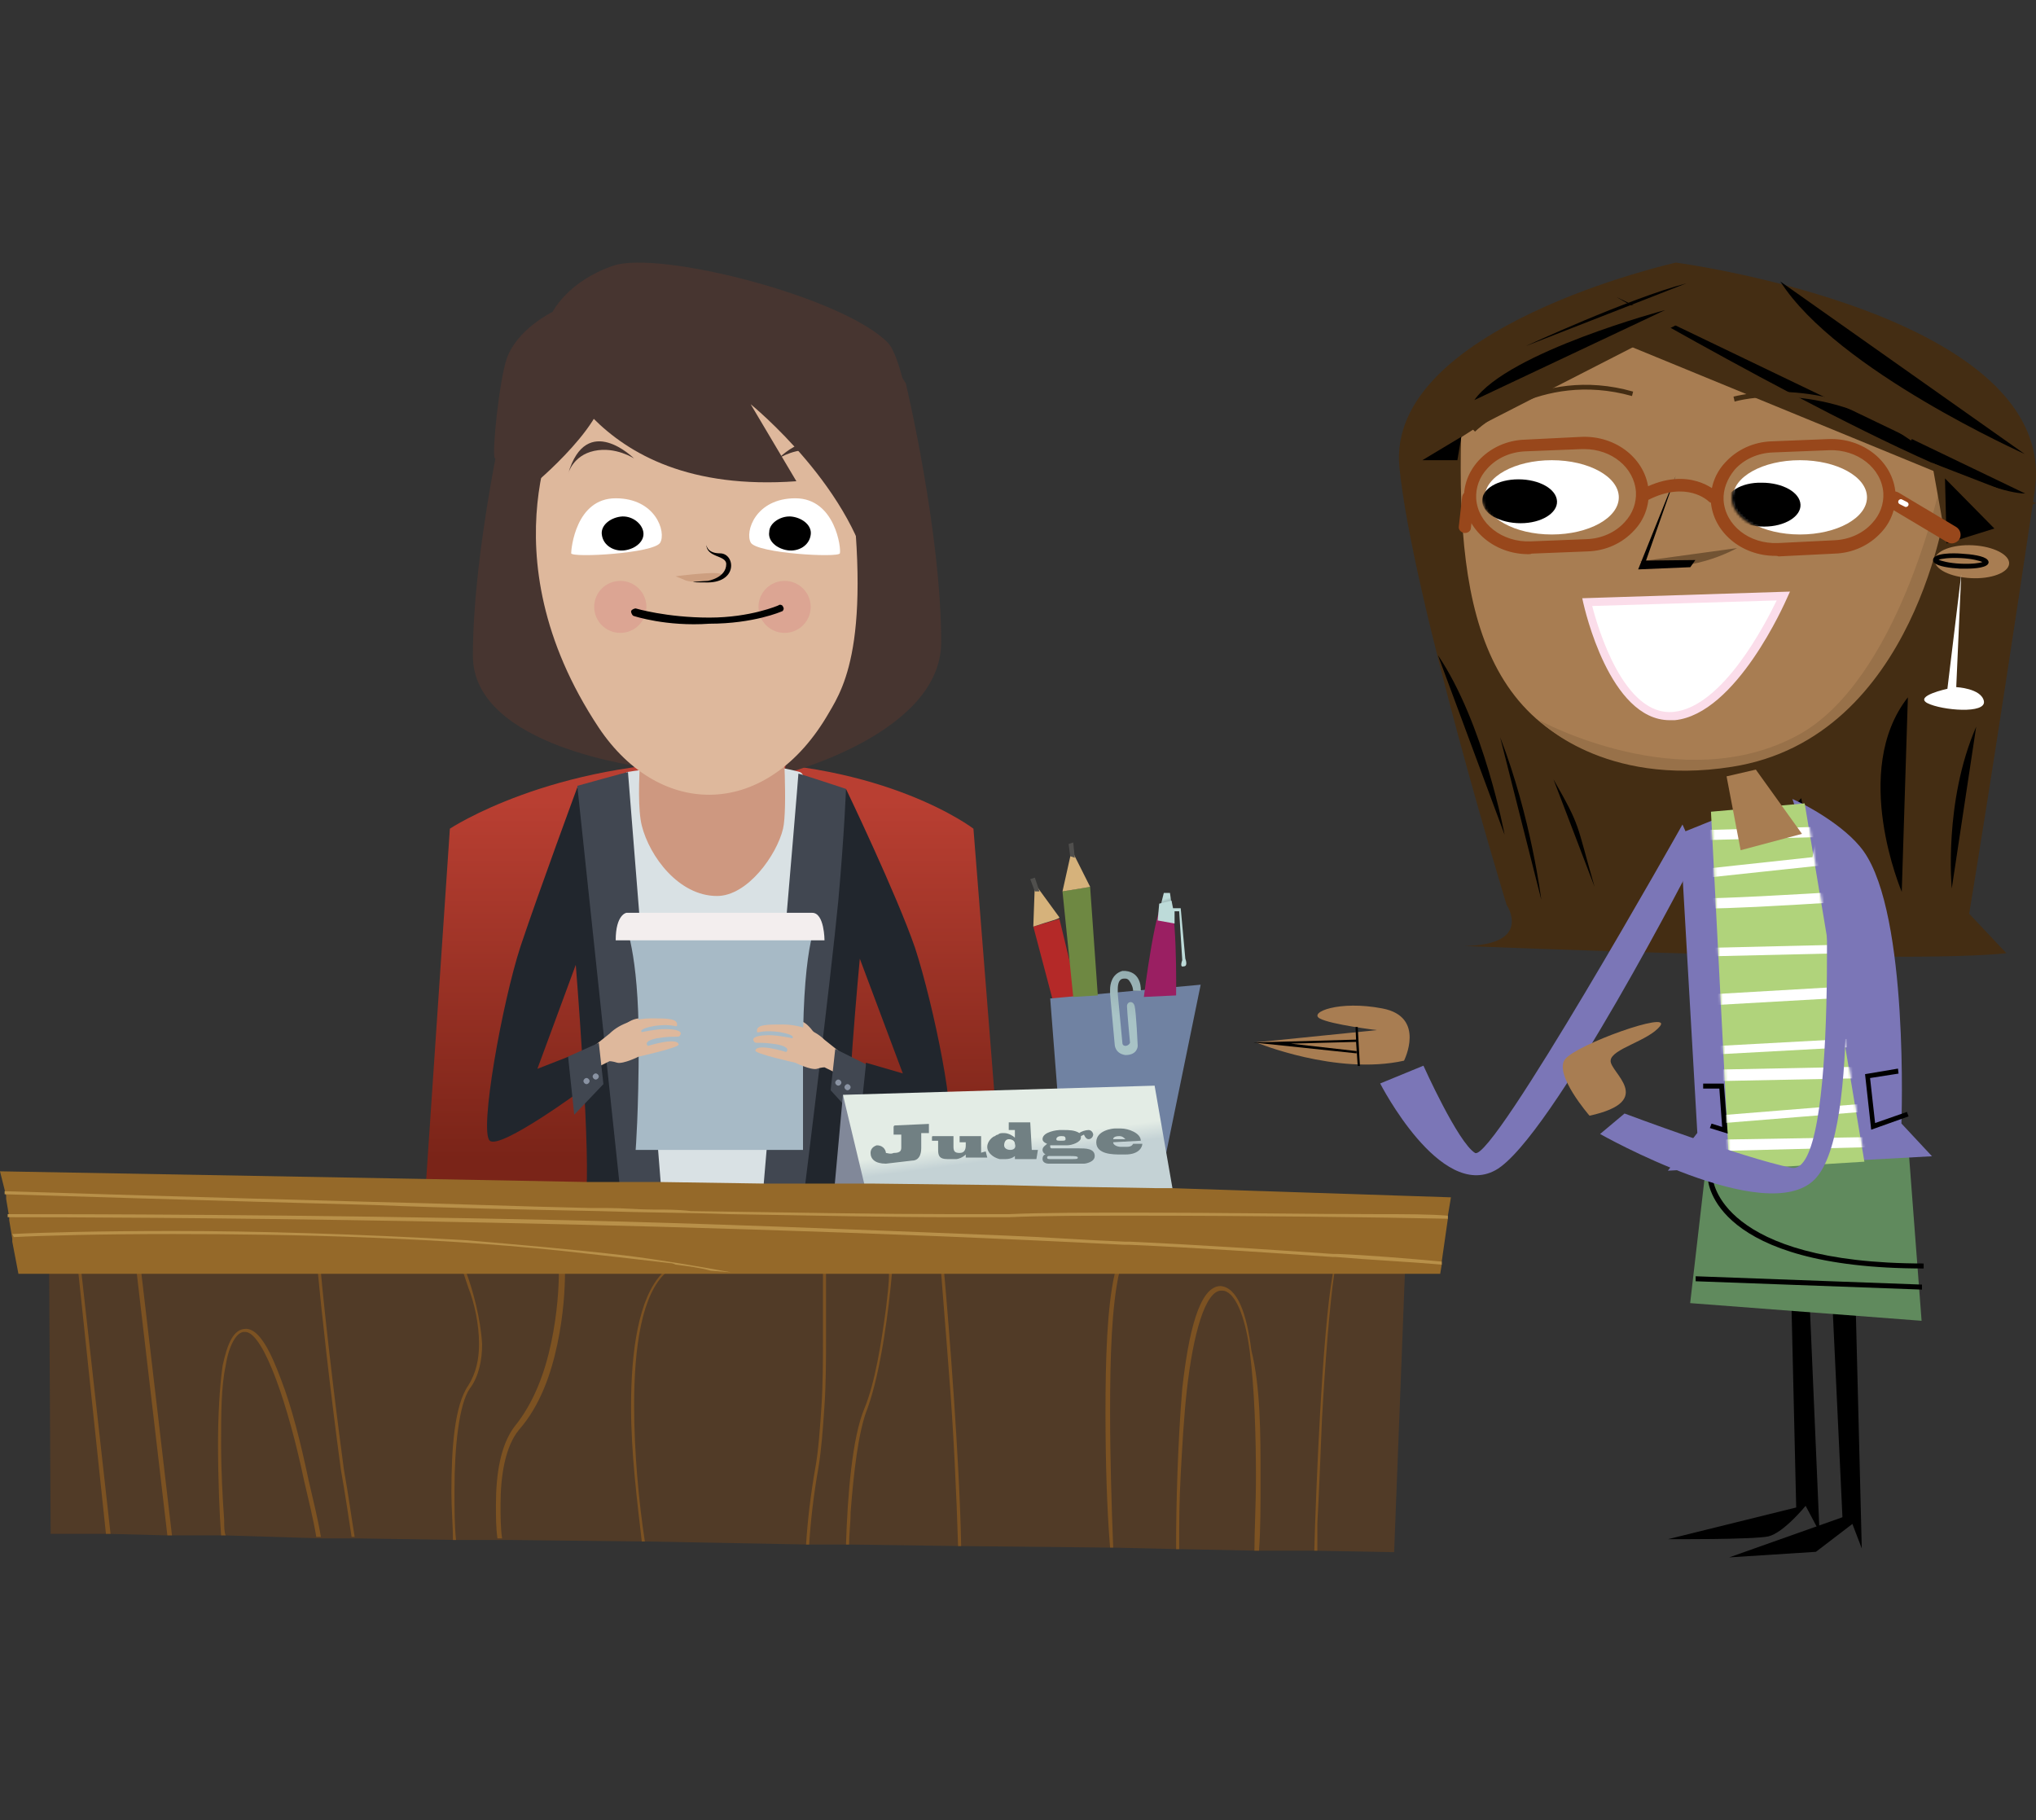 <?xml version="1.0" encoding="UTF-8"?>
<svg width="783px" height="700px" viewBox="0 0 783 700" version="1.1" xmlns="http://www.w3.org/2000/svg" xmlns:xlink="http://www.w3.org/1999/xlink">
    <rect x="0" y="0" width="783" height="700" fill="#333333" stroke="none"/>
    <title>Set 6</title>
    <defs>
        <linearGradient x1="50%" y1="8.213%" x2="50%" y2="84.052%" id="linearGradient-1">
            <stop stop-color="#B93F32" offset="0%"></stop>
            <stop stop-color="#7A2418" offset="100%"></stop>
        </linearGradient>
        <linearGradient x1="48.362%" y1="57.355%" x2="65.499%" y2="-69.736%" id="linearGradient-2">
            <stop stop-color="#A8C3C6" offset="0%"></stop>
            <stop stop-color="#7C9093" offset="100%"></stop>
        </linearGradient>
        <linearGradient x1="49.03%" y1="45.642%" x2="65.03%" y2="103.219%" id="linearGradient-3">
            <stop stop-color="#BDDBD9" offset="0%"></stop>
            <stop stop-color="#7C9093" offset="100%"></stop>
        </linearGradient>
        <linearGradient x1="49.175%" y1="48.047%" x2="54.407%" y2="61.722%" id="linearGradient-4">
            <stop stop-color="#E3ECE5" offset="0%"></stop>
            <stop stop-color="#C4D2D5" offset="100%"></stop>
        </linearGradient>
        <linearGradient x1="50.184%" y1="-287.994%" x2="50.184%" y2="-51.328%" id="linearGradient-5">
            <stop stop-color="#A8C3C6" offset="0%"></stop>
            <stop stop-color="#F3EEEE" offset="100%"></stop>
        </linearGradient>
        <polygon id="path-6" points="0 2.354 7.08 141 59 138.646 36.044 0"></polygon>
        <path d="M0,14.5 C0,22.507 11.603,29 26,29 C40.397,29 52,22.507 52,14.5 C52,6.493 40.397,0 26,0 C11.603,0 0,6.493 0,14.5" id="path-8"></path>
        <path d="M0,14.5 C0,22.507 11.603,29 26,29 C40.397,29 52,22.507 52,14.5 C52,6.493 40.397,0 26,0 C11.603,0 0,6.493 0,14.5" id="path-10"></path>
    </defs>
    <g id="Set-6" stroke="none" stroke-width="1" fill="none" fill-rule="evenodd">
        <g id="Female-judge-no-gavel" transform="translate(0, 101)" fill-rule="nonzero">
            <g id="judge" transform="translate(0, 22)">
                <path d="M163.562,335.745 L173.01,195.726 C173.01,195.726 211.981,169.84 276.343,169.84 C340.705,169.84 374.362,195.726 374.362,195.726 L386.762,352.218 L163.562,335.745 L163.562,335.745 Z" id="Path" fill="url(#linearGradient-1)"></path>
                <path d="M348.381,24.526 C348.381,24.526 361.962,81.593 361.962,123.951 C361.962,159.25 301.733,174.547 301.733,174.547 L318.857,32.174 C318.857,32.174 335.981,2.758 348.381,24.526 Z" id="Path" fill="#473530"></path>
                <path d="M222.019,179.841 C222.019,179.841 207.257,219.847 200.171,241.026 C193.086,262.794 184.229,312.213 188.362,315.743 C192.495,319.273 224.381,295.74 224.381,295.74 L223.2,281.62 L206.667,288.092 L221.429,248.086 C221.429,248.086 226.743,313.978 225.562,334.569 C224.381,355.16 245.048,331.627 245.048,331.627 C245.048,331.627 230.876,189.843 222.019,179.841 L222.019,179.841 Z" id="Path" fill="#21262D"></path>
                <path d="M240.914,173.958 C240.914,186.901 242.095,234.555 242.095,259.264 C242.095,283.974 250.952,335.157 250.952,335.157 L304.686,336.334 L307.638,256.323 C307.638,256.323 315.314,176.312 307.638,173.958 C289.924,168.663 255.676,171.605 240.914,173.958 L240.914,173.958 Z" id="Path" fill="#D9E1E4"></path>
                <path d="M222.019,179.253 L238.552,335.157 L254.495,336.922 C254.495,336.922 241.505,173.958 241.505,173.958 C240.914,173.958 222.019,179.253 222.019,179.253 Z" id="Path" fill="#414751"></path>
                <path d="M248,148.661 C248,148.661 243.867,182.783 246.819,194.549 C249.771,206.316 260.99,221.612 275.752,221.612 C287.562,221.612 298.781,205.727 301.143,195.726 C302.914,188.078 301.143,160.427 301.143,160.427 C301.143,160.427 248,148.661 248,148.661 Z" id="Path" fill="#CE9880"></path>
                <path d="M325.352,180.43 C325.352,180.43 344.838,221.024 351.924,241.615 C359.01,263.382 368.457,309.271 364.324,313.389 C360.19,317.508 328.895,304.565 328.895,304.565 L333.029,285.739 L347.2,289.857 L330.667,245.733 C330.667,245.733 324.762,307.506 325.943,328.097 C327.124,348.688 306.457,338.687 306.457,338.687 C306.457,338.687 316.495,190.431 325.352,180.43 L325.352,180.43 Z" id="Path" fill="#21262D"></path>
                <path d="M325.352,180.43 C325.352,180.43 324.762,196.903 322.4,223.377 C319.448,253.969 309.41,334.569 309.41,334.569 L293.467,335.157 C293.467,335.157 307.048,176.312 307.048,174.547 C307.638,174.547 325.352,180.43 325.352,180.43 Z" id="Path" fill="#414751"></path>
                <path d="M237.371,274.561 C237.371,274.561 240.324,269.266 245.638,268.677 C248,268.089 244.457,273.384 244.457,273.384 C244.457,273.384 237.371,274.561 237.371,274.561 Z" id="Path" fill="#DEB89C"></path>
                <path d="M315.314,277.502 C315.314,277.502 311.181,270.442 308.229,269.854 C305.867,269.854 307.638,274.561 307.638,274.561 L315.314,277.502 L315.314,277.502 Z" id="Path" fill="#DEB89C"></path>
                <path d="M244.457,319.273 C244.457,319.273 245.638,304.565 245.638,278.09 C245.638,242.791 240.324,232.202 240.324,232.202 L314.724,230.437 C314.724,230.437 308.819,237.497 308.819,281.032 C308.819,299.27 308.819,319.273 308.819,319.273 L244.457,319.273 L244.457,319.273 Z" id="Path" fill="#A7BAC6"></path>
                <path d="M320.629,289.268 L317.086,287.503 C317.086,287.503 315.905,287.503 314.133,288.092 C311.771,288.68 305.867,285.739 305.867,285.739 C305.867,285.739 289.924,282.209 290.514,281.032 C291.105,278.09 302.324,281.62 302.324,281.62 C302.324,281.62 304.686,279.855 298.781,278.679 C291.695,277.502 290.514,278.679 289.924,277.502 C288.743,275.737 292.286,275.149 295.829,275.149 C299.371,275.149 304.686,276.325 304.686,276.325 C304.686,276.325 306.457,275.149 299.962,273.972 C291.695,272.796 291.105,275.149 291.105,273.384 C291.105,271.031 295.238,271.031 301.143,271.031 C306.457,271.031 312.952,272.796 317.086,276.914 L322.99,281.62 L320.629,289.268 L320.629,289.268 Z" id="Path" fill="#DEB89C"></path>
                <polygon id="Path" fill="#414751" points="321.219 280.444 319.448 296.328 330.667 308.683 333.029 286.327"></polygon>
                <path d="M321.219,293.387 C321.219,293.975 321.81,294.563 322.4,294.563 C322.99,294.563 323.581,293.975 323.581,293.387 C323.581,292.798 322.99,292.21 322.4,292.21 C321.81,292.21 321.219,292.798 321.219,293.387 Z" id="Path" fill="#8A93A3"></path>
                <path d="M324.762,295.152 C324.762,295.74 325.352,296.328 325.943,296.328 C326.533,296.328 327.124,295.74 327.124,295.152 C327.124,294.563 326.533,293.975 325.943,293.975 C325.352,293.975 324.762,294.563 324.762,295.152 Z" id="Path" fill="#8A93A3"></path>
                <path d="M230.876,286.915 L234.419,285.15 C234.419,285.15 235.6,285.15 237.371,285.739 C239.733,286.327 245.638,283.385 245.638,283.385 C245.638,283.385 261.581,279.855 260.99,278.679 C260.4,275.737 249.181,279.267 249.181,279.267 C249.181,279.267 246.819,277.502 252.724,276.325 C259.81,275.149 260.99,276.325 261.581,275.149 C262.762,273.384 259.219,272.796 255.676,272.796 C252.133,272.796 246.819,273.972 246.819,273.972 C246.819,273.972 245.048,272.796 251.543,271.619 C259.81,270.442 260.4,272.796 260.4,271.031 C260.4,268.677 256.267,268.677 250.362,268.677 C245.048,268.677 238.552,270.442 234.419,274.561 L228.514,279.267 C230.286,279.855 230.876,286.915 230.876,286.915 Z" id="Path" fill="#DEB89C"></path>
                <polygon id="Path" fill="#414751" points="230.286 278.09 232.057 293.975 220.838 305.741 218.476 283.385"></polygon>
                <path d="M230.286,291.033 C230.286,291.622 229.695,292.21 229.105,292.21 C228.514,292.21 227.924,291.622 227.924,291.033 C227.924,290.445 228.514,289.857 229.105,289.857 C229.695,289.857 230.286,290.445 230.286,291.033 Z" id="Path" fill="#8A93A3"></path>
                <path d="M226.743,292.798 C226.743,293.387 226.152,293.975 225.562,293.975 C224.971,293.975 224.381,293.387 224.381,292.798 C224.381,292.21 224.971,291.622 225.562,291.622 C226.152,291.622 226.743,292.21 226.743,292.798 Z" id="Path" fill="#8A93A3"></path>
                <polygon id="Path" fill="#B42928" points="406.248 266.912 397.39 233.378 407.429 230.437 415.695 264.559"></polygon>
                <polygon id="Path" fill="#7082A2" points="409.79 336.922 403.886 261.029 461.752 255.734 444.629 339.275"></polygon>
                <path d="M397.39,233.378 L397.981,216.905 L407.429,229.848 C407.429,230.437 404.476,231.025 397.39,233.378 L397.39,233.378 Z" id="Path" fill="#D6B27B"></path>
                <polygon id="Path" fill="#504F4D" points="397.981 219.847 396.21 215.14 397.981 214.552 399.752 219.847"></polygon>
                <polygon id="Path" fill="#6E8842" points="412.743 260.441 408.61 219.847 419.238 218.082 422.19 259.853"></polygon>
                <path d="M408.61,219.847 L412.152,203.962 L419.238,218.082 C419.238,218.082 416.286,218.67 408.61,219.847 Z" id="Path" fill="#D6B27B"></path>
                <polygon id="Path" fill="#504F4D" points="411.562 206.316 410.971 201.609 412.743 201.021 413.333 206.904"></polygon>
                <path d="M428.686,278.679 L426.914,259.264 C426.914,259.264 426.914,258.088 426.914,257.499 L426.914,257.499 C426.914,255.734 427.505,251.616 431.638,250.44 L431.638,250.44 C432.229,250.44 432.229,250.44 432.819,250.44 L432.819,250.44 C439.314,251.028 438.724,258.088 438.724,258.088 L438.724,258.088 L435.771,258.088 C435.771,258.088 435.771,256.911 435.181,255.734 L435.181,255.734 C434.59,254.558 434,253.381 432.819,253.381 L432.819,253.381 C432.819,253.381 432.229,253.381 432.229,253.381 L432.229,253.381 C430.457,253.381 429.867,255.146 429.867,257.499 L429.867,257.499 C429.867,258.676 429.867,258.676 429.867,259.264 L429.867,259.264 L431.638,278.09 C431.638,279.267 432.819,279.267 432.819,279.267 L432.819,279.267 C432.819,279.267 434,279.267 434.59,278.09 L434.59,278.09 C434.59,278.09 433.41,265.736 433.41,263.971 C433.41,262.206 435.771,261.618 436.362,263.971 C436.952,266.324 437.543,279.267 437.543,279.267 C437.543,279.267 437.543,282.797 432.819,282.797 L432.819,282.797 C428.686,282.209 428.686,278.679 428.686,278.679 L428.686,278.679 Z" id="Path" fill="url(#linearGradient-2)"></path>
                <path d="M439.905,260.441 C439.905,260.441 444.629,221.612 448.762,221.612 C452.895,221.612 452.305,259.853 452.305,259.853 L439.905,260.441 L439.905,260.441 Z" id="Path" fill="#9A1F62"></path>
                <polygon id="Path" fill="url(#linearGradient-3)" points="446.4 225.142 447.581 220.435 449.943 220.435 450.533 224.554"></polygon>
                <path d="M445.219,231.025 L451.714,232.202 L451.714,227.495 L453.486,227.495 L454.667,246.321 C454.667,246.321 453.486,249.263 455.257,248.675 C457.029,248.675 455.848,245.733 455.848,245.733 L454.076,226.319 L451.124,226.319 L450.533,223.377 L445.81,224.554 L445.219,231.025 L445.219,231.025 Z" id="Path" fill="#BDDBD9"></path>
                <polygon id="Path" fill="#818899" points="324.171 298.093 320.629 336.922 336.571 336.334"></polygon>
                <polygon id="Path" fill="url(#linearGradient-4)" points="333.619 337.51 324.171 298.093 444.038 294.563 451.714 338.687"></polygon>
                <path d="M540.286,362.808 L540.286,366.926 L536.152,474 L505.448,473.412 L504.267,473.412 L484.781,473.412 L483.01,473.412 L454.076,472.823 L452.895,472.823 L428.095,472.235 L426.914,472.235 L370.229,471.647 L369.048,471.647 L327.124,471.058 L325.943,471.058 L312.362,471.058 L311.181,471.058 L248.59,469.882 L247.41,469.882 L247.41,469.882 L195.448,469.293 L193.676,469.293 L176.552,469.293 L175.371,469.293 L138.171,468.705 L136.99,468.705 L125.771,468.705 L124,468.705 L86.21,467.529 L84.438,467.529 L65.543,467.529 L63.771,467.529 L41.924,466.94 L40.743,466.94 L19.486,466.94 L18.895,365.75 L18.895,358.102 L216.114,359.866 L217.295,359.866 L226.152,359.866 L239.733,359.866 C239.733,359.866 239.733,359.866 239.733,359.866 L315.314,360.455 L316.495,360.455 L341.295,360.455 L342.476,360.455 L360.19,360.455 L361.371,360.455 L428.686,361.043 L429.867,361.043 L510.762,361.631 L511.943,361.631 L540.286,362.808 Z" id="Path" fill="#513B27"></path>
                <g id="Group" transform="translate(29.524, 352.807)" fill="#7C5222">
                    <polygon id="Path" points="12.99 114.134 11.219 114.134 0.59 13.531 0 7.648 1.181 7.648 1.771 13.531"></polygon>
                    <polygon id="Path" points="36.61 114.722 34.838 114.722 23.029 13.531 22.438 8.825 24.21 8.236 24.8 13.531"></polygon>
                    <path d="M93.886,115.31 L92.114,115.31 C90.933,108.25 89.162,101.191 87.39,93.542 L87.39,93.542 C81.486,65.303 72.038,37.064 64.952,36.476 C64.952,36.476 64.362,36.476 64.362,36.476 L64.362,36.476 C61.41,36.476 58.457,41.771 57.276,49.419 C55.505,57.655 55.505,68.245 55.505,79.423 C55.505,90.013 56.095,100.602 56.686,108.839 C56.686,111.192 56.686,113.545 57.276,114.722 L55.505,114.722 C54.914,107.074 54.324,92.954 54.324,79.423 C54.324,68.833 54.914,57.655 56.095,49.419 C57.867,41.182 60.229,35.299 64.952,35.299 C64.952,35.299 65.543,35.299 65.543,35.299 C70.267,35.887 74.4,43.535 78.533,54.713 C82.667,65.303 86.21,79.423 89.162,93.542 C90.933,101.191 92.705,108.25 93.886,115.31 Z" id="Path"></path>
                    <path d="M106.876,115.31 L105.695,115.31 C104.514,107.662 103.333,99.426 101.562,89.424 L101.562,89.424 C97.429,58.832 93.886,26.474 92.705,13.531 C92.114,9.413 92.114,7.648 92.114,7.06 L93.295,7.06 C93.295,7.06 93.295,9.413 93.886,13.531 C95.067,27.063 98.61,58.832 102.743,89.424 C104.514,99.426 105.695,108.25 106.876,115.31 Z" id="Path"></path>
                    <path d="M145.257,97.072 L145.257,98.249 C145.257,104.72 145.257,110.604 145.848,116.487 L144.667,116.487 C144.667,110.604 144.076,104.72 144.076,98.249 L144.076,98.249 C144.076,81.188 145.257,64.715 150.571,57.067 C153.524,52.36 154.705,47.065 154.705,41.182 C154.705,33.534 152.933,25.298 150.571,19.414 C149.981,17.65 149.39,15.885 148.8,14.12 C147.619,10.59 146.438,8.825 146.438,8.825 L147.619,8.236 C147.619,8.236 148.8,10.59 149.981,14.12 C152.343,20.591 155.295,31.181 155.886,41.182 C155.886,47.065 154.705,53.537 151.162,58.243 C147.029,64.127 145.257,80.599 145.257,97.072 Z" id="Path"></path>
                    <path d="M187.771,12.943 L187.771,12.943 C187.771,20.003 187.181,30.004 184.819,41.182 C182.457,52.36 178.324,64.715 170.057,74.128 C164.743,80.599 162.971,91.777 162.971,102.955 C162.971,107.074 162.971,111.78 163.562,115.898 L161.79,115.898 C161.2,111.78 161.2,107.662 161.2,102.955 L161.2,102.955 C161.2,91.189 162.971,80.011 168.286,72.951 C175.962,63.538 180.095,51.772 182.457,40.594 C184.819,29.416 185.41,19.414 185.41,12.943 L185.41,12.355 C185.41,8.825 185.41,6.471 185.41,6.471 L186.59,6.471 C186.59,6.471 186.59,6.471 186.59,6.471 C187.771,7.648 187.771,10.001 187.771,12.943 Z" id="Path"></path>
                    <path d="M229.695,11.178 C229.695,11.178 229.695,11.178 229.695,11.178 C228.514,11.766 227.333,12.355 226.743,13.531 C217.295,21.768 214.343,42.359 214.343,64.715 C214.343,82.364 216.114,101.779 218.476,117.075 L217.295,117.075 L217.295,117.075 C215.524,101.779 213.162,82.953 213.162,65.303 L213.162,65.303 C213.162,43.535 216.114,23.533 224.971,14.12 C225.562,12.943 226.743,12.355 227.924,11.766 C228.514,11.178 229.105,11.178 229.695,10.59 L229.695,11.178 Z" id="Path"></path>
                    <path d="M288.152,38.241 C288.152,46.477 288.152,55.89 287.562,64.715 C286.971,73.54 286.381,81.776 285.2,88.836 C283.429,98.837 282.248,108.839 281.657,118.252 L280.476,118.252 C281.067,108.839 282.248,98.837 284.019,88.836 C285.2,82.364 285.79,74.128 286.381,65.303 C286.971,56.478 286.971,47.065 286.971,38.829 C286.971,30.592 286.971,22.944 286.971,17.061 C286.971,15.885 286.971,15.296 286.971,14.12 C286.971,11.178 286.971,9.413 286.971,8.236 C286.971,8.236 286.971,8.236 286.971,8.236 L288.152,8.236 C288.152,8.236 288.152,8.236 288.152,8.236 C288.152,8.825 288.152,11.178 288.152,14.12 C288.152,19.414 288.152,28.239 288.152,38.241 Z" id="Path"></path>
                    <path d="M314.133,4.118 C314.133,4.118 314.133,5.883 314.133,8.236 C314.133,9.413 314.133,11.766 313.543,13.531 C312.362,27.063 309.41,51.184 304.095,65.892 C300.552,74.716 298.781,90.601 297.6,105.897 C297.6,110.015 297.01,114.134 297.01,118.252 L295.829,118.252 C296.419,99.426 298.19,77.07 302.914,65.892 C307.048,55.89 309.41,40.594 311.181,27.651 C311.771,22.356 312.362,18.238 312.362,14.12 C312.362,11.766 312.952,10.001 312.952,8.825 C312.952,5.883 312.952,4.707 312.952,4.707 L314.133,4.707 L314.133,4.118 Z" id="Path"></path>
                    <path d="M340.114,118.84 L338.933,118.84 C338.343,99.426 337.162,73.54 335.39,51.772 C334.21,35.887 333.029,22.356 332.438,14.12 C332.438,11.766 331.848,10.001 331.848,8.825 C331.848,7.06 331.848,5.883 331.848,5.883 L333.029,5.883 C333.029,5.883 333.029,7.06 333.029,8.825 C333.029,10.001 333.029,11.766 333.619,14.12 C335.39,34.122 339.524,85.894 340.114,118.84 Z" id="Path"></path>
                    <path d="M406.248,1.177 C406.248,1.177 405.657,1.765 405.657,1.765 C405.067,2.353 405.067,2.942 404.476,2.942 C403.295,4.707 402.705,6.471 402.114,8.825 C401.524,10.001 401.524,11.766 400.933,13.531 C397.981,26.474 397.39,46.477 397.39,67.068 C397.39,85.306 397.981,104.132 398.571,118.84 L398.571,119.428 L397.39,119.428 C396.21,105.309 395.619,86.483 395.619,67.656 C395.619,47.065 396.21,27.063 399.162,14.12 C399.752,12.355 399.752,10.59 400.343,9.413 C400.933,7.06 402.114,4.707 402.705,2.942 L402.705,2.942 C403.295,2.353 403.295,1.765 403.886,1.765 C404.476,1.177 405.067,0.588 405.657,0 L406.248,1.177 Z" id="Path"></path>
                    <path d="M455.257,92.366 C455.257,102.955 455.257,112.957 454.667,120.605 L452.895,120.605 C452.895,112.957 453.486,102.955 453.486,92.366 C453.486,75.893 452.895,58.243 451.124,44.124 C449.352,30.004 445.219,20.591 440.495,20.591 L440.495,20.591 C434,20.003 429.276,37.652 426.914,58.832 C425.733,69.421 425.143,80.599 424.552,91.189 C423.962,101.779 423.962,111.192 423.962,117.663 L423.962,120.017 L422.781,120.017 L422.781,117.663 C422.781,104.132 423.371,79.423 425.143,58.243 C427.505,37.064 431.638,18.826 439.905,18.826 C439.905,18.826 439.905,18.826 439.905,18.826 C446.4,19.414 449.943,29.416 451.714,43.535 C455.257,57.655 455.257,75.893 455.257,92.366 Z" id="Path"></path>
                    <path d="M485.371,5.883 C485.371,5.883 484.781,6.471 485.371,5.883 C484.781,6.471 484.781,7.06 484.781,7.648 C484.781,8.236 484.19,8.825 484.19,10.001 C483.6,11.178 483.6,12.355 483.6,14.12 C481.829,25.886 480.057,48.83 478.876,70.01 C478.286,84.718 477.695,99.426 477.105,110.015 C477.105,114.134 477.105,117.663 477.105,120.605 L475.924,120.605 C476.514,98.837 478.876,37.652 483.01,14.12 C483.01,12.355 483.6,11.178 484.19,10.001 C484.19,9.413 484.781,8.236 484.781,7.648 C484.781,7.06 484.781,6.471 485.371,6.471 C485.371,5.883 485.962,5.883 485.962,5.295 L485.371,5.883 Z" id="Path"></path>
                </g>
                <path d="M558,337.51 L556.819,344.57 L556.819,345.747 L554.457,362.22 L554.457,363.396 L553.867,366.926 L540.286,366.926 L512.533,366.926 L511.352,366.926 L430.457,366.926 L428.686,366.926 L363.143,366.926 L361.371,366.926 L343.067,366.926 L315.905,366.926 L281.067,366.926 C281.067,366.926 281.067,366.926 281.067,366.926 L272.8,366.926 C272.8,366.926 272.8,366.926 272.8,366.926 L253.905,366.926 L217.295,366.926 L216.114,366.926 L180.095,366.926 L178.324,366.926 L123.41,366.926 L122.229,366.926 L54.324,366.926 L30.114,366.926 L18.895,366.926 L7.086,366.926 L4.724,354.572 L4.724,353.395 L3.543,346.335 L3.543,345.159 L2.362,338.099 L2.362,336.922 L0,327.509 L163.562,330.451 L226.152,331.627 L237.962,331.627 L245.048,331.627 L250.362,331.627 L253.905,331.627 L293.467,332.216 L304.095,332.216 L305.867,332.216 L308.819,332.216 L320.038,332.216 L324.762,332.216 L331.848,332.216 L334.8,332.216 L384.99,332.804 L409.2,333.392 L444.629,333.981 L450.533,333.981 L558,337.51 Z" id="Path" fill="#956929"></path>
                <g id="Group" transform="translate(1.771, 335.157)" fill="#B89049">
                    <path d="M279.295,31.181 C279.295,31.181 279.295,31.181 279.295,31.181 C266.305,28.828 252.724,26.474 238.552,24.709 C238.552,24.709 238.552,24.709 238.552,24.709 C218.476,22.356 197.81,20.591 177.143,18.826 C136.4,16.473 96.838,15.296 64.952,15.296 C36.61,15.296 14.171,15.885 2.952,16.473 L3.543,17.65 C14.762,17.061 36.61,16.473 64.952,16.473 C109.829,16.473 170.057,17.65 224.971,24.121 C235.6,25.298 245.638,26.474 255.676,27.651 C256.267,27.651 256.857,27.651 258.038,28.239 C262.762,28.828 267.486,29.416 271.619,30.592 C271.619,30.592 271.619,30.592 271.619,30.592 L279.295,31.181 Z" id="Path"></path>
                    <path d="M512.533,24.121 C511.943,24.121 511.352,24.121 510.762,24.121 C484.781,22.356 458.8,20.591 432.819,19.414 C432.229,19.414 431.638,19.414 431.048,19.414 C415.695,18.826 400.343,17.65 384.99,17.061 C326.533,14.708 269.257,12.355 217.295,11.178 C110.419,8.825 26.571,8.825 2.362,8.825 L1.181,8.825 L1.181,10.001 L2.362,10.001 C41.333,10.001 236.19,10.59 430.457,20.591 L430.457,20.591 C431.048,20.591 431.638,20.591 432.229,20.591 C458.8,21.768 484.781,23.533 510.762,25.298 C511.352,25.298 511.943,25.298 511.943,25.298 C525.524,26.474 539.105,27.063 552.686,28.239 L552.686,27.063 C539.695,25.886 526.114,24.709 512.533,24.121 Z" id="Path"></path>
                    <path d="M555.048,9.413 L555.048,10.59 C527.886,10.001 478.286,9.413 435.771,9.413 L435.771,9.413 C416.876,9.413 399.162,9.413 386.171,10.001 C385.581,10.001 385.581,10.001 384.99,10.001 C379.086,10.001 372,10.001 363.733,10.001 C341.886,10.001 312.362,9.413 278.705,8.825 L278.705,8.825 C262.762,8.236 245.638,8.236 228.514,7.648 C228.514,7.648 228.514,7.648 228.514,7.648 C199.581,7.06 170.057,6.471 141.714,5.295 C76.171,3.53 18.895,1.765 0,1.177 L0,0 C18.305,0.588 76.171,2.353 141.714,4.118 C168.876,4.707 197.81,5.883 225.562,6.471 C227.924,6.471 230.286,6.471 232.057,6.471 C237.962,6.471 243.867,7.06 249.181,7.06 L249.771,7.06 C254.495,7.06 259.219,7.06 263.943,7.648 C303.505,8.236 338.933,8.825 363.733,8.825 C372,8.825 379.086,8.825 384.99,8.825 C385.581,8.825 385.581,8.825 386.171,8.825 C399.162,8.236 416.876,8.236 436.362,8.236 C467.067,8.236 501.905,8.825 529.067,8.825 C538.514,8.825 547.962,8.825 555.048,9.413 Z" id="Path"></path>
                </g>
                <path d="M340.705,324.567 C336.571,324.567 334.8,322.803 334.8,320.449 C334.8,319.273 335.39,318.096 337.162,317.508 C340.114,317.508 340.705,319.861 340.705,320.449 C341.295,320.449 342.476,321.038 343.657,320.449 C346.61,320.449 346.61,319.273 346.61,318.096 L346.61,313.389 L343.657,313.389 C343.657,313.389 343.657,313.389 343.657,313.389 L343.657,310.448 C343.657,310.448 343.657,309.86 344.248,309.86 L357.238,309.271 C357.238,309.271 357.238,309.271 357.238,309.86 L357.238,312.801 C357.238,312.801 357.238,312.801 357.238,312.801 L354.286,312.801 L354.286,318.684 C354.286,319.273 354.286,323.391 350.743,323.391 L340.705,324.567 L340.705,324.567 Z" id="Path" fill="#718083"></path>
                <path d="M379.086,319.861 C379.086,319.861 379.086,319.861 379.086,319.861 L379.676,322.214 C379.676,322.214 379.676,322.214 379.676,322.214 L371.41,322.214 C371.41,322.214 371.41,322.214 371.41,322.214 L371.41,321.038 C370.229,322.214 368.457,322.803 367.867,322.803 L364.324,322.803 C361.371,322.803 360.781,321.626 360.781,319.273 L360.781,315.743 L358.419,315.743 C358.419,315.743 358.419,315.743 358.419,315.743 L358.419,314.566 C358.419,313.978 358.419,313.978 359.01,313.978 L366.686,313.978 C366.686,313.978 366.686,313.978 366.686,314.566 L366.686,318.096 C366.686,319.861 367.276,320.449 369.048,320.449 C370.819,320.449 371.41,319.273 371.41,317.508 L371.41,316.331 L369.048,316.331 C369.048,316.331 369.048,316.331 369.048,316.331 L369.048,313.978 C369.048,313.978 369.048,313.978 369.048,313.978 L377.314,313.978 C377.314,313.978 377.314,313.978 377.314,313.978 L377.314,320.449 C376.724,320.449 379.086,319.861 379.086,319.861 Z" id="Path" fill="#718083"></path>
                <path d="M399.162,319.273 C399.162,319.273 399.162,319.273 399.162,319.273 L396.8,319.273 L396.21,308.683 C396.21,308.683 396.21,308.683 396.21,308.683 L387.943,308.683 C387.943,308.683 387.943,309.271 387.943,309.271 L387.943,311.624 C387.943,311.624 387.943,311.624 387.943,311.624 L390.305,311.624 L390.305,311.624 L390.305,314.566 C389.714,313.978 387.943,312.801 386.171,312.801 C384.99,312.801 384.4,312.801 383.81,313.389 C383.219,313.389 382.629,313.978 382.629,313.978 C382.038,313.978 379.676,315.743 379.676,318.096 C379.676,320.449 382.038,322.214 384.4,322.803 C384.99,322.803 386.171,322.803 386.762,322.803 C389.124,322.803 390.305,321.626 390.305,321.626 L390.305,322.803 C390.305,322.803 390.305,322.803 390.305,322.803 L398.571,322.803 C398.571,322.803 398.571,322.803 398.571,322.803 L399.162,319.273 Z M388.533,319.273 C387.352,319.273 386.171,318.684 386.171,317.508 L386.171,317.508 C386.171,316.331 386.762,315.154 387.943,315.154 C389.124,315.154 390.305,315.743 390.305,316.919 C390.895,318.684 389.714,319.273 388.533,319.273 Z" id="Shape" fill="#718083"></path>
                <path d="M415.105,318.684 L408.019,318.684 L404.476,318.684 C404.476,318.684 403.886,318.684 403.886,318.096 C403.886,317.508 403.886,317.508 403.886,317.508 L408.019,317.508 L410.381,317.508 C412.152,317.508 415.695,316.331 415.695,314.566 C415.695,314.566 415.695,313.978 415.695,313.978 C415.695,313.978 416.876,313.389 416.876,313.389 C416.876,313.389 417.467,315.154 418.648,315.154 C419.829,315.154 420.419,313.978 420.419,313.389 C420.419,312.801 419.829,311.624 418.648,311.624 C417.467,311.624 415.695,312.213 415.105,312.801 C413.333,311.624 410.971,311.624 409.2,311.624 L409.2,311.624 L407.429,311.624 C406.838,311.624 400.933,312.213 400.933,315.154 C400.933,316.331 402.705,316.919 402.705,316.919 C402.114,317.508 400.933,318.096 400.933,319.273 C400.933,320.449 402.114,321.038 402.114,321.038 C401.524,321.038 400.933,321.626 400.933,322.803 C400.933,323.979 402.114,324.567 403.295,324.567 L409.2,324.567 L416.876,324.567 C417.467,324.567 421.01,323.979 421.01,321.626 C421.01,318.684 417.467,318.684 415.105,318.684 Z M406.248,315.154 C406.248,314.566 406.838,313.978 408.019,313.978 L408.019,313.978 C409.2,313.978 409.79,313.978 409.79,315.154 C409.79,315.743 409.2,315.743 408.019,315.743 C406.838,315.743 406.248,315.743 406.248,315.154 L406.248,315.154 Z M412.152,322.803 L408.61,322.803 L403.886,322.803 C403.295,322.803 402.705,322.803 402.705,322.214 C402.705,321.626 403.295,321.626 403.295,321.626 L408.61,321.626 L411.562,321.626 C412.743,321.626 414.514,321.626 414.514,322.214 C414.514,322.803 413.924,322.803 412.152,322.803 Z" id="Shape" fill="#718083"></path>
                <path d="M438.724,315.743 L438.724,315.743 C438.724,312.801 434,311.036 431.048,311.036 L428.686,311.036 C428.095,311.036 421.6,311.624 421.6,316.331 C421.6,321.038 428.095,321.038 431.048,321.038 L431.048,321.038 L432.819,321.038 C438.133,321.038 439.314,318.096 439.314,316.919 C439.314,316.919 439.314,316.919 439.314,316.919 L435.771,316.919 L435.771,316.919 C435.181,318.096 434,318.096 432.819,318.096 L431.048,318.096 C429.867,318.096 428.095,317.508 428.095,316.331 L438.724,315.743 C438.724,315.743 438.724,315.743 438.724,315.743 Z M428.095,315.154 C428.095,314.566 428.686,313.978 430.457,313.978 C431.638,313.978 432.229,314.566 432.819,315.154 L428.095,315.154 Z" id="Shape" fill="#718083"></path>
                <path d="M195.448,29.821 C195.448,29.821 181.867,86.887 181.867,129.246 C181.867,164.545 248.59,172.193 248.59,172.193 L224.971,36.88 C225.562,37.469 211.39,12.759 195.448,29.821 Z" id="Path" fill="#473530"></path>
                <path d="M216.705,35.115 C216.705,35.115 185.41,89.241 230.286,156.897 C253.905,192.196 295.238,192.196 318.857,151.014 C324.762,141.013 336.571,121.598 324.762,45.117 C310.59,-50.19 216.705,35.115 216.705,35.115 Z" id="Path" fill="#DEB89C"></path>
                <path d="M236.781,238.673 L317.086,238.673 C317.086,238.673 317.086,228.083 312.362,228.083 L240.914,228.083 C240.914,228.083 236.781,228.672 236.781,238.673 Z" id="Path" fill="url(#linearGradient-5)"></path>
                <ellipse id="Oval" fill="#DCA593" cx="238.552" cy="110.42" rx="10.038" ry="10.001"></ellipse>
                <ellipse id="Oval" fill="#DCA593" cx="301.733" cy="110.42" rx="10.038" ry="10.001"></ellipse>
                <path d="M243.867,113.95 C243.276,113.95 242.686,112.773 242.686,112.185 L242.686,112.185 C242.686,111.597 243.867,111.008 244.457,111.008 L244.457,111.008 C244.457,111.008 256.267,114.538 272.8,114.538 L272.8,114.538 C288.743,114.538 299.371,109.832 299.371,109.832 L299.371,109.832 C299.962,109.243 301.143,109.832 301.143,110.42 L301.143,110.42 C301.733,111.008 301.143,112.185 300.552,112.185 L300.552,112.185 C300.552,112.185 289.924,116.892 272.8,116.892 L272.8,116.892 C256.267,118.068 243.867,113.95 243.867,113.95 L243.867,113.95 L243.867,113.95 Z" id="Path" fill="#000000"></path>
                <path d="M273.981,100.419 C273.981,100.419 265.714,101.595 262.762,99.83 L259.81,98.654 C259.81,98.654 277.524,96.3 277.524,98.065 C278.114,99.83 275.752,99.83 273.981,100.419 Z" id="Path" fill="#CD9F80"></path>
                <path d="M219.657,89.829 C220.248,91.594 251.543,89.829 253.905,85.711 C256.267,81.593 252.133,68.65 236.781,68.65 C221.429,68.65 219.657,88.064 219.657,89.829 Z" id="Path" fill="#FFFFFF"></path>
                <path d="M247.41,81.593 C248,85.122 244.457,88.064 240.324,88.652 C236.19,89.241 232.057,86.887 231.467,82.769 C230.876,79.239 234.419,76.298 238.552,75.709 C242.686,75.121 246.819,78.063 247.41,81.593 Z" id="Path" fill="#000000"></path>
                <path d="M218.476,59.236 C218.476,59.236 220.248,52.177 228.514,50.412 C236.781,48.647 243.867,53.353 243.867,53.353 C243.867,53.353 225.562,35.115 218.476,59.236 Z" id="Path" fill="#473530"></path>
                <path d="M322.99,89.829 C322.4,91.594 291.105,89.829 288.743,85.711 C286.381,81.593 290.514,68.65 305.867,68.65 C321.219,68.65 323.581,88.064 322.99,89.829 Z" id="Path" fill="#FFFFFF"></path>
                <path d="M295.829,81.593 C295.238,85.122 298.781,88.064 302.914,88.652 C307.048,89.241 311.181,86.887 311.771,82.769 C312.362,79.239 308.819,76.298 304.686,75.709 C300.552,75.121 295.829,78.063 295.829,81.593 Z" id="Path" fill="#000000"></path>
                <path d="M324.762,59.236 C324.762,59.236 322.99,52.177 314.724,50.412 C306.457,48.647 299.371,53.353 299.371,53.353 C299.371,53.353 317.086,35.115 324.762,59.236 Z" id="Path" fill="#473530"></path>
                <path d="M271.619,86.299 C271.619,86.299 271.619,89.829 276.933,89.829 C282.838,89.829 284.019,101.595 271.029,101.007 C260.4,101.007 272.21,100.419 272.21,100.419 C272.21,100.419 279.295,99.242 279.295,93.947 C279.295,90.417 271.619,91.594 271.619,86.299 L271.619,86.299 Z" id="Path" fill="#000000"></path>
            </g>
            <path d="M206.669,30.781 C212.528,30.781 224.246,90.018 306.27,84.094 L288.694,54.475 C288.694,54.475 329.706,87.648 335.565,125.56 C341.423,163.472 359,119.636 359,119.636 C359,119.636 350.798,40.258 341.423,30.781 C323.847,13.009 253.54,-4.762 235.964,1.162 C218.387,7.086 212.528,18.933 212.528,18.933 C212.528,18.933 199.053,25.449 194.952,36.704 C192.022,44.997 189.093,73.431 190.265,75.208 L206.669,84.094 C206.669,84.094 241.823,54.475 230.105,42.628 C218.387,30.781 206.669,30.781 206.669,30.781" id="Path" fill="#473530"></path>
        </g>
        <g id="Set-6---character-2" transform="translate(482, 101)">
            <g id="Group" transform="translate(56, 0)" fill-rule="nonzero">
                <path d="M106.536,0 C106.536,0 -5.153,24.829 0.185,78.766 C5.097,127.995 41.401,247.001 41.401,247.001 C41.401,247.001 51.866,262.412 25.171,262.84 C25.171,262.84 195.161,269.903 233.6,265.622 L219.292,250.426 C219.292,250.426 227.835,199.698 244.492,87.97 C254.742,19.692 106.536,0 106.536,0" id="Path" fill="#442D13"></path>
                <path d="M211.604,82.619 C211.604,82.619 200.286,199.056 107.603,194.561 C32.219,190.923 22.395,133.988 23.89,67.208 L82.404,29.537" id="Path" fill="#A87D52"></path>
                <path d="M240.861,88.826 L83.685,13.27 C83.685,13.27 213.099,88.398 240.861,88.826" id="Path" fill="#000000"></path>
                <path d="M146.684,7.277 L240.648,73.629 C240.861,73.629 168.466,41.524 146.684,7.277" id="Path" fill="#000000"></path>
                <path d="M92.655,114.939 L130.027,109.802 C130.027,109.802 110.166,121.146 92.655,114.939" id="Path" fill="#725333"></path>
                <path d="M207.76,87.114 C207.76,87.114 191.957,160.743 153.518,181.719 C108.671,206.12 53.788,175.94 53.788,175.94 C53.788,175.94 78.346,201.839 128.105,193.919 C199.218,182.789 210.75,91.609 210.75,91.609 L207.76,87.114 Z" id="Path" fill="#987149"></path>
                <path d="M234.668,115.795 C234.455,119.22 227.835,121.788 219.933,121.36 C212.031,120.932 205.838,117.936 206.052,114.297 C206.266,110.872 212.886,108.304 220.787,108.732 C228.689,109.16 234.882,112.371 234.668,115.795" id="Path" fill="#A87D52"></path>
                <path d="M218.225,117.721 C217.157,117.721 216.303,117.721 215.875,117.721 C212.031,117.507 207.12,116.865 205.838,115.367 C205.411,114.939 205.411,114.511 205.411,114.297 C205.625,111.514 213.74,111.728 216.303,111.942 C220.147,112.156 225.058,112.799 226.34,114.297 C226.767,114.725 226.767,115.153 226.767,115.367 C226.553,117.293 221.641,117.721 218.225,117.721 Z M207.547,114.297 C208.615,114.725 211.391,115.581 215.875,115.795 C220.36,116.009 223.35,115.581 224.418,115.153 C223.35,114.725 220.574,113.869 216.089,113.655 C211.604,113.441 208.615,113.869 207.547,114.297 Z" id="Shape" fill="#000000"></path>
            </g>
            <polygon id="Path" fill="#442D13" fill-rule="nonzero" points="261 77 266.561 108 301 92.5"></polygon>
            <g id="Group" transform="translate(71, 151)" fill="#000000" fill-rule="nonzero">
                <path d="M180.724,16.2 L178.375,91.016 C178.375,91.016 158.508,44.549 180.724,16.2" id="Path"></path>
                <path d="M207,27.497 L197.601,89.737 C197.601,89.737 194.396,56.485 207,27.497" id="Path"></path>
                <path d="M139.709,54.993 L147.186,91.442 C147.186,91.442 117.92,76.735 139.709,54.993" id="Path"></path>
                <path d="M23.926,31.546 L39.734,94 C39.734,94 35.889,62.454 23.926,31.546" id="Path"></path>
                <path d="M44.433,47.746 L60.241,89.098 C52.978,63.946 55.115,66.503 44.433,47.746" id="Path"></path>
                <path d="M0,0 L25.635,69.061 C25.635,69.061 17.731,26.218 0,0" id="Path"></path>
            </g>
            <polygon id="Path" fill="#000000" fill-rule="nonzero" points="266 83 266.626 108 285 102.28"></polygon>
            <polygon id="Path" fill="#442D13" fill-rule="nonzero" points="67 73 190 10 117.27 20.394"></polygon>
            <path d="M272.241,120 L266.928,163.92 C266.928,163.92 253.966,166.692 259.278,169.463 C264.803,172.235 282.015,173.727 280.953,168.611 C279.89,163.707 270.328,163.28 270.328,163.28 L272.241,120 Z" id="Path" fill="#FFFFFF" fill-rule="nonzero"></path>
            <polygon id="Path" fill="#000000" fill-rule="nonzero" points="65 76 80 67 78.478 76"></polygon>
            <g id="Group" transform="translate(1, 47)" fill-rule="nonzero">
                <path d="M251.933,21.423 C217.162,-2.943 184.524,6.248 184.097,6.461 L183.67,4.538 C184.097,4.538 217.375,-5.081 253,19.713 L251.933,21.423 Z M84.262,18.003 L82.982,16.721 C83.196,16.507 108.368,-7.859 145.059,2.614 L144.632,4.324 C108.794,-5.722 84.476,17.789 84.262,18.003 Z" id="Shape" fill="#442D13"></path>
                <path d="M164.045,169.117 C164.045,169.117 90.875,299.285 84.262,295.437 C77.649,291.376 64.423,261.88 64.423,261.88 L47.784,268.72 C47.784,268.72 70.823,313.819 92.155,302.063 C113.487,290.308 169.378,181.087 169.378,181.087" id="Path" fill="#7B76B7"></path>
                <path d="M56.957,259.957 C56.957,259.957 65.49,243.071 48.637,239.865 C31.998,236.659 20.266,241.361 24.532,243.712 C28.798,246.064 46.504,248.201 46.504,248.201 L0,252.903 C0,252.903 30.932,265.728 56.957,259.957" id="Path" fill="#A87D52"></path>
                <path d="M211.616,321.941 L216.735,441.208 L211.402,431.162 C211.402,431.162 203.083,441.422 197.11,442.918 C191.137,444.2 158.498,443.987 158.498,443.987 L207.776,431.803 L205.216,322.155 L211.616,322.155 L211.616,321.941 Z" id="Path" fill="#000000"></path>
            </g>
            <polygon id="Path" fill="#000000" fill-rule="nonzero" points="221.25 369.502 226.562 482.554 183 498 216.363 495.855 230.387 485.129 234 494.568 230.812 368"></polygon>
            <polygon id="Path" fill="#608A5D" fill-rule="nonzero" points="251.464 334.125 257 407 168 400.201 175.878 332"></polygon>
            <g id="Group" transform="translate(85, 8)" fill-rule="nonzero">
                <path d="M172.151,387 L85.113,383.795 L85.113,381.871 L172.151,385.077 L172.151,387 Z M172.792,378.88 C92.17,378.88 89.818,345.757 89.818,344.261 L91.742,344.261 C91.742,344.689 94.309,376.956 172.792,376.956 L172.792,378.88 L172.792,378.88 Z" id="Shape" fill="#000000"></path>
                <path d="M0,44.876 L73.351,10.257 C73.351,10.257 13.045,26.284 0,44.876" id="Path" fill="#000000"></path>
                <path d="M81.478,0 L19.674,24.147 C19.674,24.147 59.451,5.77 81.478,0" id="Path" fill="#000000"></path>
                <path d="M125.531,199.804 L122.323,198.308 L126.386,210.489 L99.869,212.412 L102.863,206.428 L104.574,201.3 L79.125,211.557 L85.755,326.738 L74.42,341.269 L176,335.713 L164.238,323.105 C164.238,323.105 167.232,242.97 149.696,218.395 C142.211,207.924 125.531,199.804 125.531,199.804" id="Path" fill="#7B76B7"></path>
            </g>
            <polygon id="Path" fill="#B0D37B" fill-rule="nonzero" points="183.08 349 176 211.195 212.044 208 235 345.805"></polygon>
            <path d="M182.446,335 L175.576,332.863 L176.22,331.154 L180.299,332.436 L179.226,317.692 L173,317.692 L173,315.769 L180.943,315.769 L182.446,335 Z M237.617,333.504 L235.255,312.137 L247.921,310 L248.136,311.923 L237.188,313.632 L239.12,330.94 L251.356,326.667 L252,328.376 L237.617,333.504 Z" id="Shape" fill="#000000" fill-rule="nonzero"></path>
            <g id="Clipped" transform="translate(176, 206)">
                <mask id="mask-7" fill="white">
                    <use xlink:href="#path-6"></use>
                </mask>
                <g id="SVGID_1_"></g>
                <path d="M-3.647,135.865 L-4.291,122.599 L62.004,117.25 L61.789,107.622 L-2.575,108.906 L-3.862,95.64 L59.215,92.217 L57.498,76.384 L-6.651,80.021 L-0.858,57.555 L53.207,56.272 L51.92,39.797 C-7.724,43.648 -8.796,42.364 -9.655,41.508 L-10.298,40.866 L-10.084,39.797 C-9.655,38.085 -5.793,29.954 -4.935,28.243 L-4.505,27.387 L39.047,22.68 L40.335,14.977 L-7.724,16.261 L-7.938,12.41 L44.625,10.912 L42.265,25.889 L-1.931,30.596 C-3.218,33.164 -4.72,36.373 -5.578,38.513 C2.789,38.727 33.684,37.015 53.422,35.731 L55.353,35.517 L57.069,59.481 L1.931,60.765 L-1.716,75.528 L60.931,71.891 L63.291,95.212 L0.215,98.636 L0.858,104.413 L65.436,103.129 L65.651,120.032 L-0.644,125.381 L-0.429,131.372 L63.291,130.302 L63.291,134.153 L-3.647,135.865 Z" id="Path" fill="#FFFFFF" fill-rule="nonzero" mask="url(#mask-7)"></path>
            </g>
            <g id="Group" transform="translate(119, 221)" fill-rule="nonzero">
                <path d="M100.724,0 C100.724,0 106.709,130.977 87.898,127.144 C69.086,123.31 23.766,106.273 23.766,106.273 L14.361,114.152 C14.361,114.152 78.278,150.358 96.876,131.616 C115.474,113.088 107.137,13.204 107.137,13.204" id="Path" fill="#7B76B7"></path>
                <path d="M10.299,107.124 C10.299,107.124 -3.596,91.152 0.893,85.401 C5.382,79.651 41.937,66.66 37.448,72.623 C32.959,78.373 18.85,81.355 18.422,85.827 C17.781,90.3 36.379,101.374 10.299,107.124" id="Path" fill="#A87D52"></path>
            </g>
            <polygon id="Path" fill="#A87D52" fill-rule="nonzero" points="182 197.601 193.254 195 211 219.713 187.41 226"></polygon>
            <polygon id="Path" fill="#000000" fill-rule="nonzero" points="40.15 309 39.513 299.735 14.446 300.397 39.725 303.265 39.725 304.147 0 299.956 39.513 298.853 39.301 294 40.15 294 41 309"></polygon>
            <polygon id="Path" fill="#000000" fill-rule="nonzero" points="162.451 82 148 118 168.059 117.153 170 114.4 151.02 114.612"></polygon>
            <g id="Group" transform="translate(89, 76)" fill-rule="nonzero">
                <path d="M114.83,52.239 L39.413,54.584 C39.413,54.584 49.426,100.64 72.861,98.294 C95.87,96.162 114.83,52.239 114.83,52.239" id="Path" fill="#FFFFFF"></path>
                <path d="M71.157,100 C47.935,100 38.348,56.716 37.922,55.011 L37.496,53.092 L117.387,50.533 L116.322,52.878 C115.47,54.797 96.722,97.655 73.074,100 C72.435,100 71.796,100 71.157,100 Z M41.33,56.077 C43.461,64.392 53.474,98.721 72.648,96.802 C91.609,94.883 108.013,62.687 112.274,53.945 L41.33,56.077 Z" id="Shape" fill="#FBDDEA"></path>
                <path d="M95.443,14.286 C95.443,22.175 106.948,28.571 121.222,28.571 C135.496,28.571 147,22.175 147,14.286 C147,6.397 135.496,0 121.222,0 C106.948,0 95.443,6.397 95.443,14.286" id="Path" fill="#FFFFFF"></path>
                <path d="M0,14.286 C0,22.175 11.504,28.571 25.778,28.571 C40.052,28.571 51.557,22.175 51.557,14.286 C51.557,6.397 40.052,0 25.778,0 C11.504,0 0,6.397 0,14.286" id="Path" fill="#FFFFFF"></path>
            </g>
            <g id="Clipped" transform="translate(184, 76)">
                <mask id="mask-9" fill="white">
                    <use xlink:href="#path-8"></use>
                </mask>
                <g id="SVGID_00000034777463612874156450000008534604177568923556_"></g>
                <path d="M-2.364,17.097 C-2.149,21.858 4.512,25.537 12.463,25.537 C20.413,25.537 26.645,21.642 26.43,17.097 C26.215,12.336 19.554,8.657 11.603,8.657 C3.653,8.44 -2.579,12.336 -2.364,17.097" id="Path" fill="#000000" fill-rule="nonzero" mask="url(#mask-9)"></path>
            </g>
            <g id="Clipped" transform="translate(88, 76)">
                <mask id="mask-11" fill="white">
                    <use xlink:href="#path-10"></use>
                </mask>
                <g id="SVGID_00000129891968476024610300000000492813666861400730_"></g>
                <path d="M-2.60208521e-18,15.799 C0.215,20.56 6.876,24.239 14.826,24.239 C22.777,24.239 29.008,20.343 28.793,15.799 C28.579,11.037 21.917,7.358 13.967,7.358 C6.017,7.358 -0.215,11.037 -2.60208521e-18,15.799" id="Path" fill="#000000" fill-rule="nonzero" mask="url(#mask-11)"></path>
            </g>
            <g id="Group" transform="translate(81, 67)" fill="#98471B" fill-rule="nonzero">
                <path d="M119.692,45.786 C106.679,45.786 95.8,36.592 94.946,24.833 L94.946,24.833 C94.733,19.274 96.653,13.929 100.493,9.866 C104.973,4.949 111.372,1.955 118.412,1.741 L139.958,0.886 C153.611,0.245 165.131,9.652 165.984,21.84 C166.197,27.399 164.277,32.744 160.437,36.806 C155.958,41.724 149.558,44.717 142.518,44.931 L120.972,46 C120.545,45.786 120.119,45.786 119.692,45.786 Z M99.853,24.405 C100.493,34.027 109.666,41.296 120.759,40.869 L142.305,39.8 C148.065,39.586 153.398,37.234 157.024,33.171 C160.011,29.964 161.504,25.902 161.291,21.626 C160.651,12.004 151.264,4.735 140.385,5.162 L118.839,6.018 C113.079,6.231 107.746,8.583 104.119,12.646 C101.133,16.28 99.639,20.343 99.853,24.405 L99.853,24.405 Z M24.762,45.145 C11.749,45.145 0.869,35.951 0.016,24.191 L0.016,24.191 C-0.197,18.632 1.723,13.501 5.563,9.225 C10.042,4.307 16.442,1.314 23.482,1.1 L45.028,0.031 C58.681,-0.61 70.2,8.797 71.054,20.984 C71.267,26.543 69.347,31.889 65.507,35.951 C61.027,40.869 54.628,43.862 47.588,44.076 L26.042,44.931 C25.615,45.145 25.189,45.145 24.762,45.145 Z M46.308,4.735 C45.881,4.735 45.668,4.735 45.241,4.735 L23.695,5.59 C17.935,5.804 12.602,8.156 8.976,12.218 C5.989,15.425 4.496,19.488 4.709,23.764 L4.709,23.764 C5.349,33.385 14.736,40.655 25.615,40.227 L47.161,39.372 C52.921,39.158 58.254,36.806 61.881,32.744 C64.867,29.537 66.361,25.474 66.147,21.198 C65.507,11.79 56.761,4.735 46.308,4.735 Z" id="Shape"></path>
                <path d="M95.8,25.474 C95.16,25.474 94.52,25.26 94.093,24.833 C93.666,24.405 85.56,16.922 71.054,24.191 C69.774,24.833 68.494,24.405 67.854,23.122 C67.214,21.84 67.64,20.557 68.92,19.915 C86.627,10.935 97.08,20.984 97.506,21.412 C98.36,22.267 98.573,23.978 97.506,24.833 C97.08,25.26 96.44,25.474 95.8,25.474 Z" id="Path"></path>
            </g>
            <path d="M268.613,108 C267.978,108 267.343,107.789 266.92,107.579 L244.693,94.316 C243,93.263 242.577,91.158 243.423,89.684 C244.482,88 246.599,87.579 248.08,88.421 L270.307,101.684 C272,102.737 272.423,104.842 271.577,106.316 C270.942,107.368 269.672,108 268.613,108 Z" id="Path" fill="#98471B" fill-rule="nonzero"></path>
            <path d="M81.363,104 C81.363,104 81.151,104 81.151,104 C79.877,103.79 78.815,102.739 79.027,101.478 L80.301,90.129 C80.514,88.868 81.575,87.817 82.849,88.027 C84.123,88.237 85.185,89.288 84.973,90.549 L83.699,101.898 C83.699,103.159 82.637,104 81.363,104 Z" id="Path" fill="#98471B" fill-rule="nonzero"></path>
            <path d="M248.088,91.609 C247.863,92.118 248.088,92.627 248.538,92.882 L250.562,93.9 C251.012,94.155 251.687,93.9 251.912,93.391 C252.137,92.882 251.912,92.373 251.462,92.118 L249.438,91.1 C248.988,90.845 248.313,91.1 248.088,91.609" id="Path" fill="#FFFFFF" fill-rule="nonzero"></path>
        </g>
    </g>
</svg>